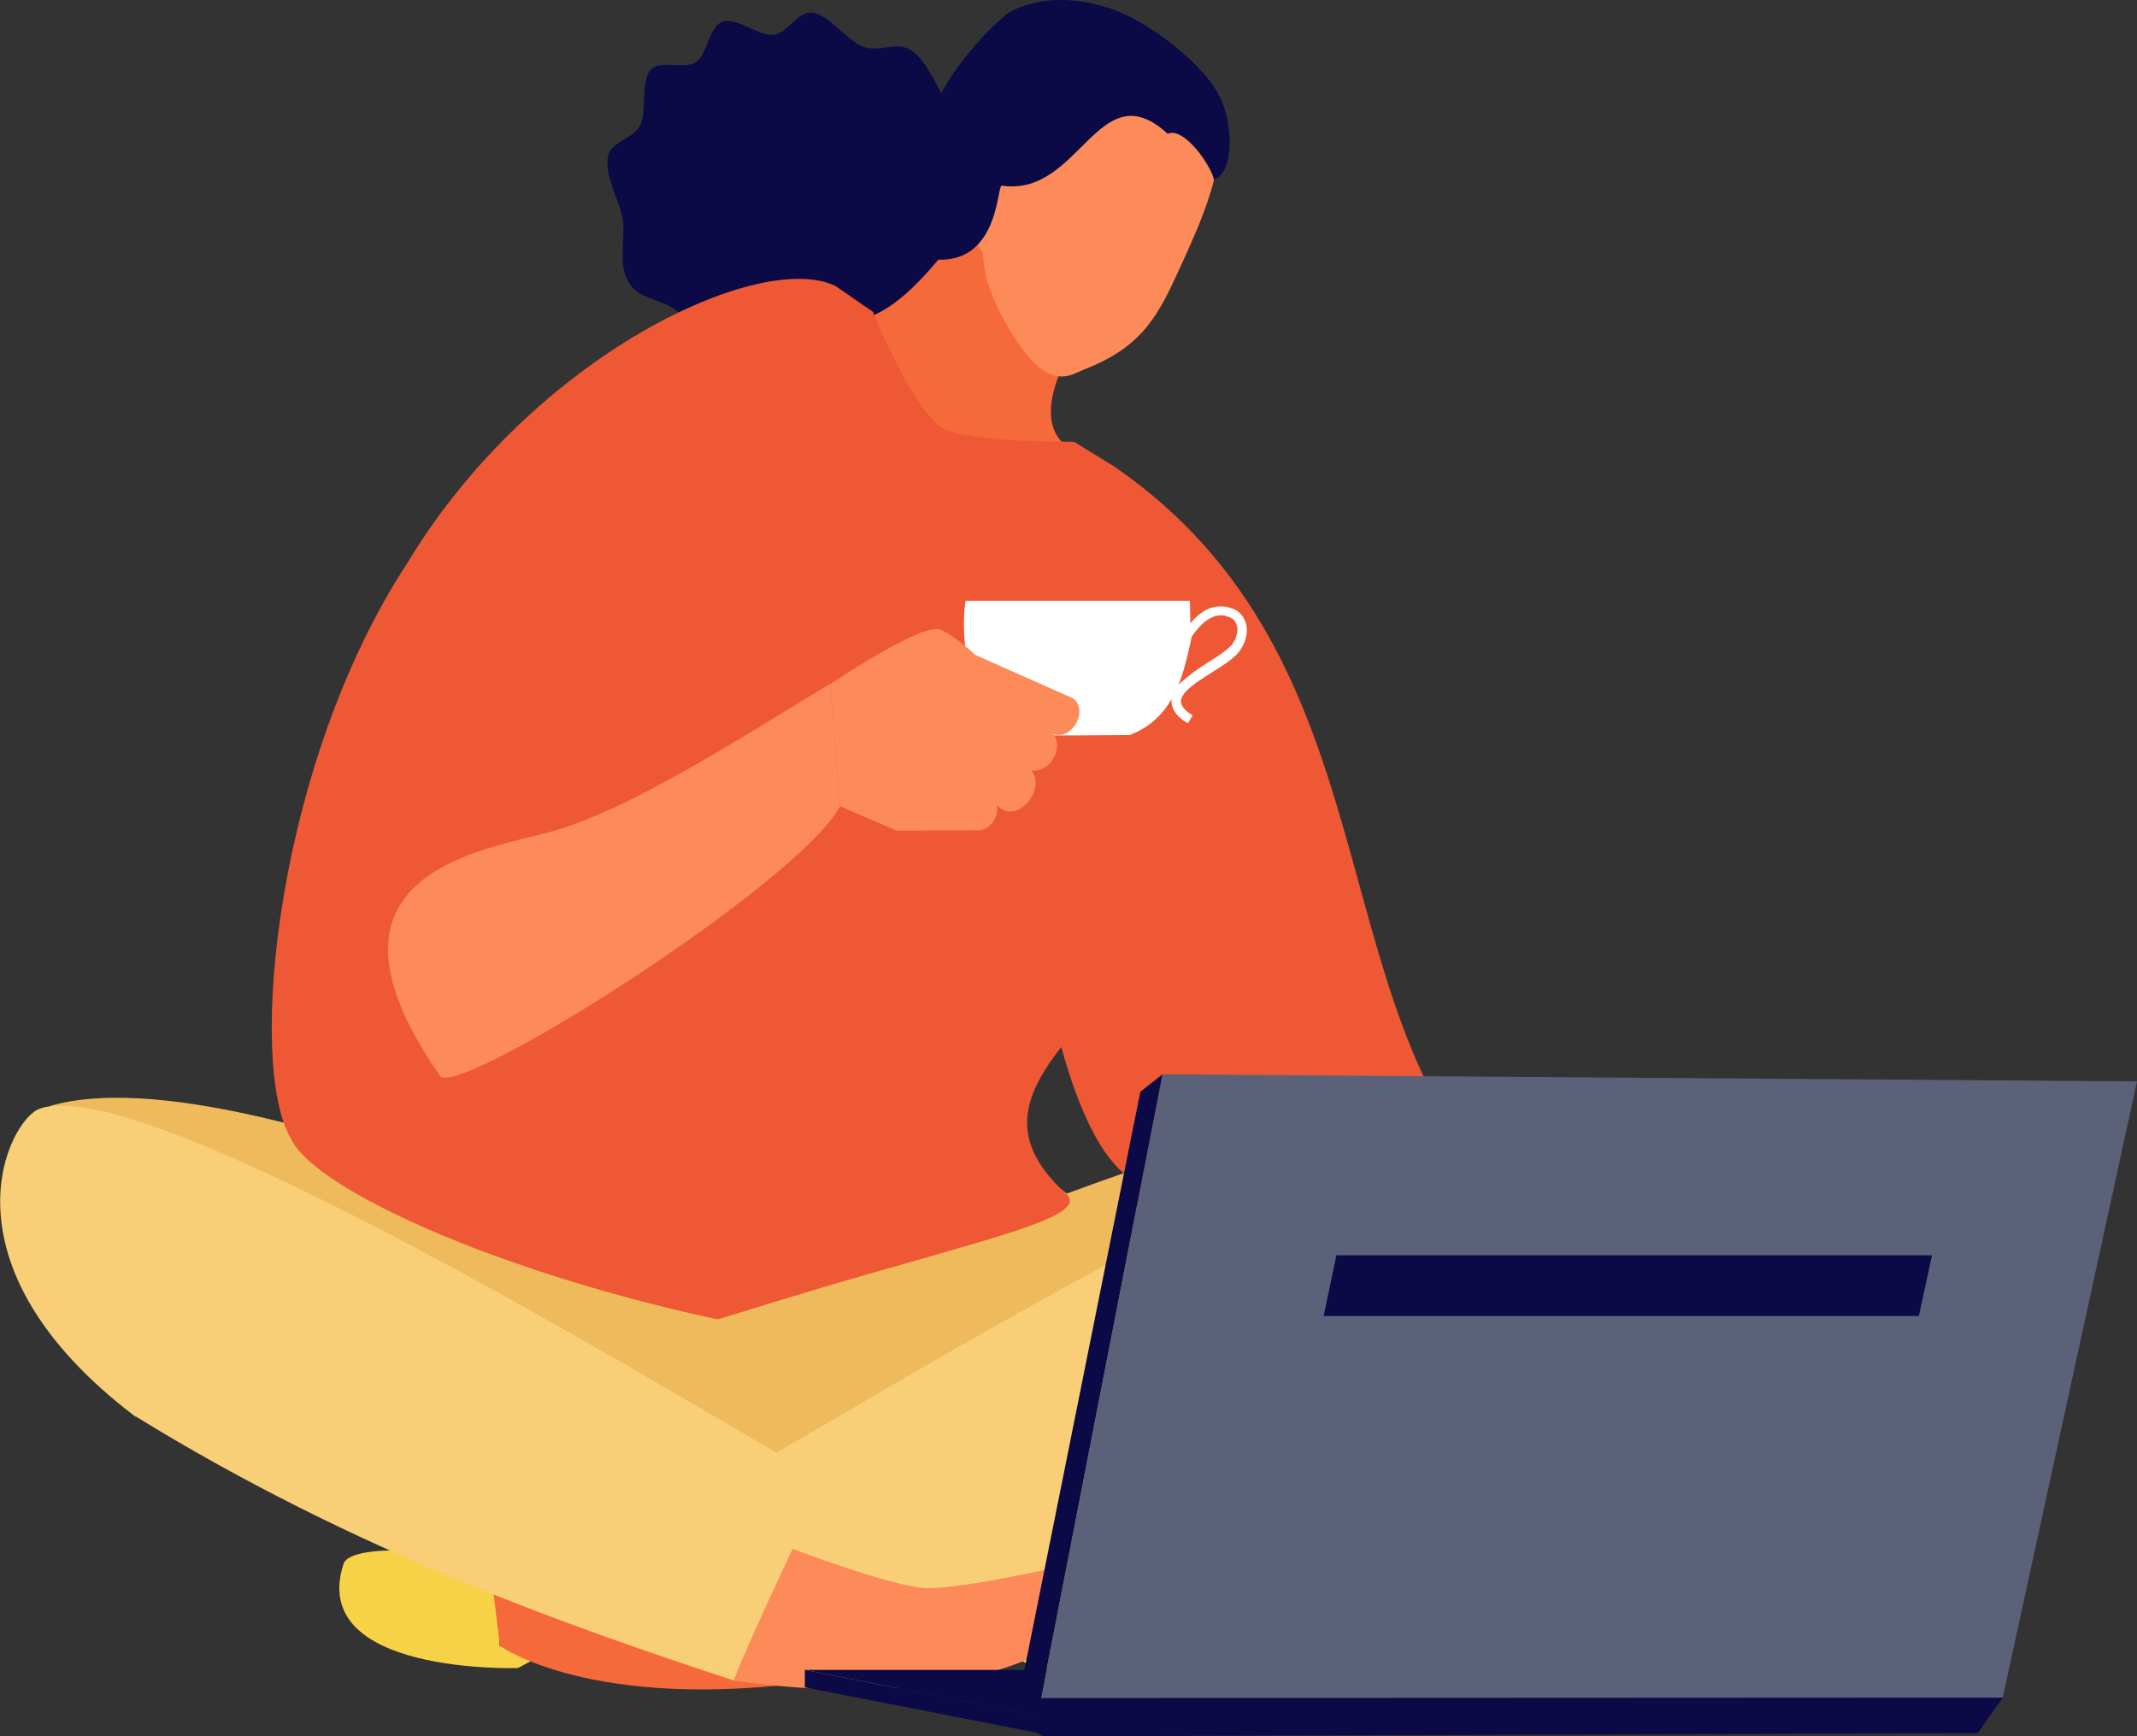 <?xml version="1.0" encoding="UTF-8"?>
<svg id="Layer_1" xmlns="http://www.w3.org/2000/svg" version="1.1" viewBox="0 0 453.5 368.5">
  <rect x="0" y="0" width="453.5" height="368.5" fill="#333333" stroke="none"/>
  <!-- Generator: Adobe Illustrator 29.5.1, SVG Export Plug-In . SVG Version: 2.1.0 Build 141)  -->
  <defs>
    <style>
      .st0 {
        fill: #0b0a46;
      }

      .st1 {
        fill: #ef5835;
      }

      .st2 {
        fill: #f8ce77;
      }

      .st3 {
        fill: #fff;
      }

      .st4 {
        fill: #5a6179;
      }

      .st5 {
        fill: #f7d247;
      }

      .st6 {
        fill: #fc8b59;
      }

      .st7 {
        fill: #efba5b;
      }

      .st8 {
        fill: #f6693b;
      }
    </style>
  </defs>
  <g>
    <g>
      <path class="st7" d="M10.7,234.7c21.2-6.2,60.9,5.3,94.6,18.1,12.6-9.1,34.8-15.2,60.2-15.2s48.5,6.3,60.9,15.7c36.9-13.6,79.7-26.2,94.9-18.1,5.8,3-157.3,92-157.3,92,0,0-159.5-90.7-153.2-92.5Z"/>
      <g>
        <path class="st5" d="M116.1,350.7l-6.2,3.3s-44.7,1.5-37-22.1c1.7-5.2,29.3-2.3,31,.5,2.6,4.1,2.1,16.9,2.1,16.9l10,1.4Z"/>
        <path class="st2" d="M300.8,300.6c-46.7,28.8-92.7,44.8-127.1,56.1-1.8.6-18.2-43.2-18.2-43.2,14-6.9,141.3-86.9,165.7-78.2,6.5,2.3,22.5,32.9-20.4,65.4Z"/>
        <path class="st8" d="M133.7,337c-7.5.5-29.7-4.7-29.7-4.7l2.1,17s19.5,14.2,67.6,7.4c1.6,1.6-12.3-28-12.3-28,0,0-20.5,7.8-27.8,8.3Z"/>
      </g>
      <g>
        <path class="st5" d="M213.5,350.7l6.2,3.3s44.7,1.5,37-22.1c-1.7-5.2-29.3-2.3-31,.5-2.6,4.1-2.1,16.9-2.1,16.9l-10,1.4Z"/>
        <path class="st2" d="M28.8,300.6c46.7,28.8,92.7,44.8,127.1,56.1,1.8.6,18.2-43.2,18.2-43.2-14-6.9-141.3-86.9-165.7-78.2-6.5,2.3-22.5,32.9,20.4,65.4Z"/>
        <path class="st6" d="M195.9,337c7.5.5,29.7-4.7,29.7-4.7l-2.1,17s-19.5,14.2-67.6,7.4c-1.6,1.6,12.3-28,12.3-28,0,0,20.5,7.8,27.8,8.3Z"/>
      </g>
    </g>
    <path class="st0" d="M184,72.8c-2.3.8-6.8-3.3-9.1-2.8-2.6.6-3.2,5.8-5.7,6-2.7.2-6.9-4.6-9.5-4.8-3-.2-4.8,4-7.5,3.2-3.2-1-6.4-6.9-9.1-8.8-3.2-2.3-7.5-2-9.7-5.7-2.3-3.7-.7-8.6-1.2-13.1-.5-3.8-4-9.5-3.2-13.5.7-3.4,5.3-3.7,6.9-6.8,1.4-2.8,0-9.3,2.2-11.7,2-2.2,7.1,0,9.6-1.6,2.4-1.6,2.7-7.5,5.6-8.6,2.9-1,7.8,3.1,10.8,2.8,3.1-.3,5-5.1,8.3-4.7,3.5.4,7.5,6,10.7,7.2,3.6,1.3,7.2-1.3,10.3.8,3.7,2.5,5.6,8.7,8.2,11.8,3,3.6,8,6.2,9.3,10.3,1.3,4-2,6.4-2.6,10-.5,3.1,1.8,9.3.2,11.9-1.3,2.2-5.9.2-7.9,2.2-1.8,1.7-1.1,7.8-3.2,9.2-1.9,1.3-6.5-2-8.8-.9-2.2,1.1-2.2,6.7-4.5,7.5Z"/>
    <g>
      <path class="st8" d="M233.6,64.8c-19.5,25.7-6.1,30.5-6.1,30.5-37.1,18.4-49.6-25.7-43.9-27.7,6.9-2.3,12.2-8.4,18.4-15.9,10.7-25.9,31.6,13.1,31.6,13.1Z"/>
      <g>
        <g>
          <path class="st6" d="M210.7,42.5c3.2-8.3,7.9-21.7,13.2-25.9,6.2-4.9,13.7-2.6,19.9-.2,6.2,2.5,13.2,5.9,14.5,13.8,1.1,6.8-4,18.1-7.7,26.2-4.7,10.3-7.9,17.1-20.5,22-2.9,1.1-7.7,5.4-15.9-8.5-5.4-9.2-7.6-16.7-3.5-27.3Z"/>
          <path class="st6" d="M213.2,39.7c-4.7-9.1-7.3,4.5-6.9,8.5.2,1.5,1.1,4.6,2.6,5.5l4.3-14Z"/>
        </g>
        <path class="st0" d="M212.7,39.5c-1.2-1.4-.2,16.1-13.6,15.6-5.3-12.3-4.7-18.3-3.9-22.9,3-17.1,18.7-29.4,18.7-29.4,0,0,8.8-6.1,23.6-.3,6.7,2.7,18.5,11.3,21.7,18.8,2.7,6.3,2.4,15.6-1.6,16.8-.5-2.8-6.3-11.3-9.8-9.7-14.7-13.5-18.6,13.5-35.2,11Z"/>
      </g>
    </g>
    <g>
      <path class="st1" d="M318.9,253.2c-14.5-1.3-67.4,38-80.4-4.2-22.7-18.8-30.9-135.9-2.2-150.1,60.3,41.3,42.8,113.9,82.6,154.3Z"/>
      <path class="st1" d="M177.3,60.7s0,0,0,0c0,0,0,0,0,0,2.7,1.8,5.3,3.7,8,5.5-.2.1,8.8,21.4,14.8,24.7,5.9,3.2,28,2.7,27.9,2.9,2.8,1.7,5.5,3.4,8.3,5.1,13,12.9,11.8,48.8,12.6,81.4-.4,33-50.2,48.1-22.6,73.1,4.6,4.2-12.7,8.5-33.6,14.6-20.9,5.8-40.4,12.1-40.4,12,0,0-20.8-4.2-42.5-11.8-21.7-7.4-44.2-18.3-48.1-26.6-9.3-15.9-3.1-79.7,24.8-122.2,26.5-43.9,74.8-66.5,90.8-58.7Z"/>
    </g>
    <g>
      <path class="st3" d="M263.6,130.7c-.6-.9-1.6-1.5-2.9-1.8-.6-.2-1.1-.2-1.7-.2-1.8,0-3.3.7-4.6,1.8-.7.5-1.3,1.2-1.8,1.8,0-2.8-.1-4.8-.1-4.8h-47.6s-3.5,20.6,11.9,28.5c9.1.2,15,0,22.9,0,4.1-1.5,7-4.3,8.9-7.6,0,.1,0,.3,0,.4,0,1,.4,1.9,1.1,2.8.7.8,1.5,1.4,2.4,1.9l1-1.7c-.7-.4-1.4-.9-1.8-1.4-.5-.6-.7-1.1-.7-1.5,0-.6.4-1.5,1.3-2.4,1.3-1.3,3.5-2.7,5.6-4,2.1-1.3,4.1-2.6,5.3-4,1.1-1.4,1.8-3.1,1.8-4.8,0-1-.3-2-.9-2.9ZM261.2,137c-1.1,1.4-4.2,3.1-7,5-1.4.9-4,3.2-4.1,3.3,1.5-3.5,2.8-10.2,2.8-10.2h0c.8-1.2,1.8-2.3,2.8-3.2,1.1-.8,2.2-1.3,3.4-1.3.4,0,.8,0,1.2.2.9.2,1.5.6,1.8,1.1.3.5.5,1,.5,1.7,0,1.1-.5,2.5-1.4,3.5Z"/>
      <g>
        <path class="st6" d="M176.2,145.2s17.7-12,22.7-11.7c2.4.2,8.1,5.5,8.1,5.5l20.7,9.2c1.6,1.1,1.8,3.6.5,5.6-1.2,1.8-3.1,2.6-4.7,2,1.2,1.4,1.1,3.8-.3,5.7-1.2,1.6-2.9,2.3-4.4,2,1.4,1.3,1.3,4.1-.3,6.3-1.7,2.3-4.4,3.1-6.1,1.8l-.9-.7c.3,1.1,0,2.5-.8,3.6-1,1.3-2.4,1.9-3.7,1.7h0s-16.7.1-16.7.1l-12-5.2-2.1-26Z"/>
        <path class="st6" d="M178.3,171.1l-2.1-26c-20.6,12.5-42.1,26.3-58.2,31.1-13.7,4.1-55.4,8.1-24.5,52.3,5.4,3.7,75.8-40.9,84.8-57.4Z"/>
      </g>
    </g>
  </g>
  <g>
    <polygon class="st0" points="220.9 364.2 224.8 354.4 170.8 354.4 220.9 364.2"/>
    <polygon class="st4" points="425 360.3 220.9 360.4 246.7 228 453.5 229.5 425 360.3"/>
    <polygon class="st0" points="419.7 367.8 221.5 368.5 218.5 367 220.9 360.4 425 360.3 419.7 367.8"/>
    <polygon class="st0" points="220.9 367.9 170.8 358.1 170.8 354.4 220.9 364.2 220.9 367.9"/>
    <polygon class="st0" points="216.1 360.8 220.9 360.4 246.7 228 242 231.7 216.1 360.8"/>
    <polygon class="st0" points="407.2 279.3 280.9 279.3 283.6 266.4 410 266.4 407.2 279.3"/>
  </g>
</svg>
